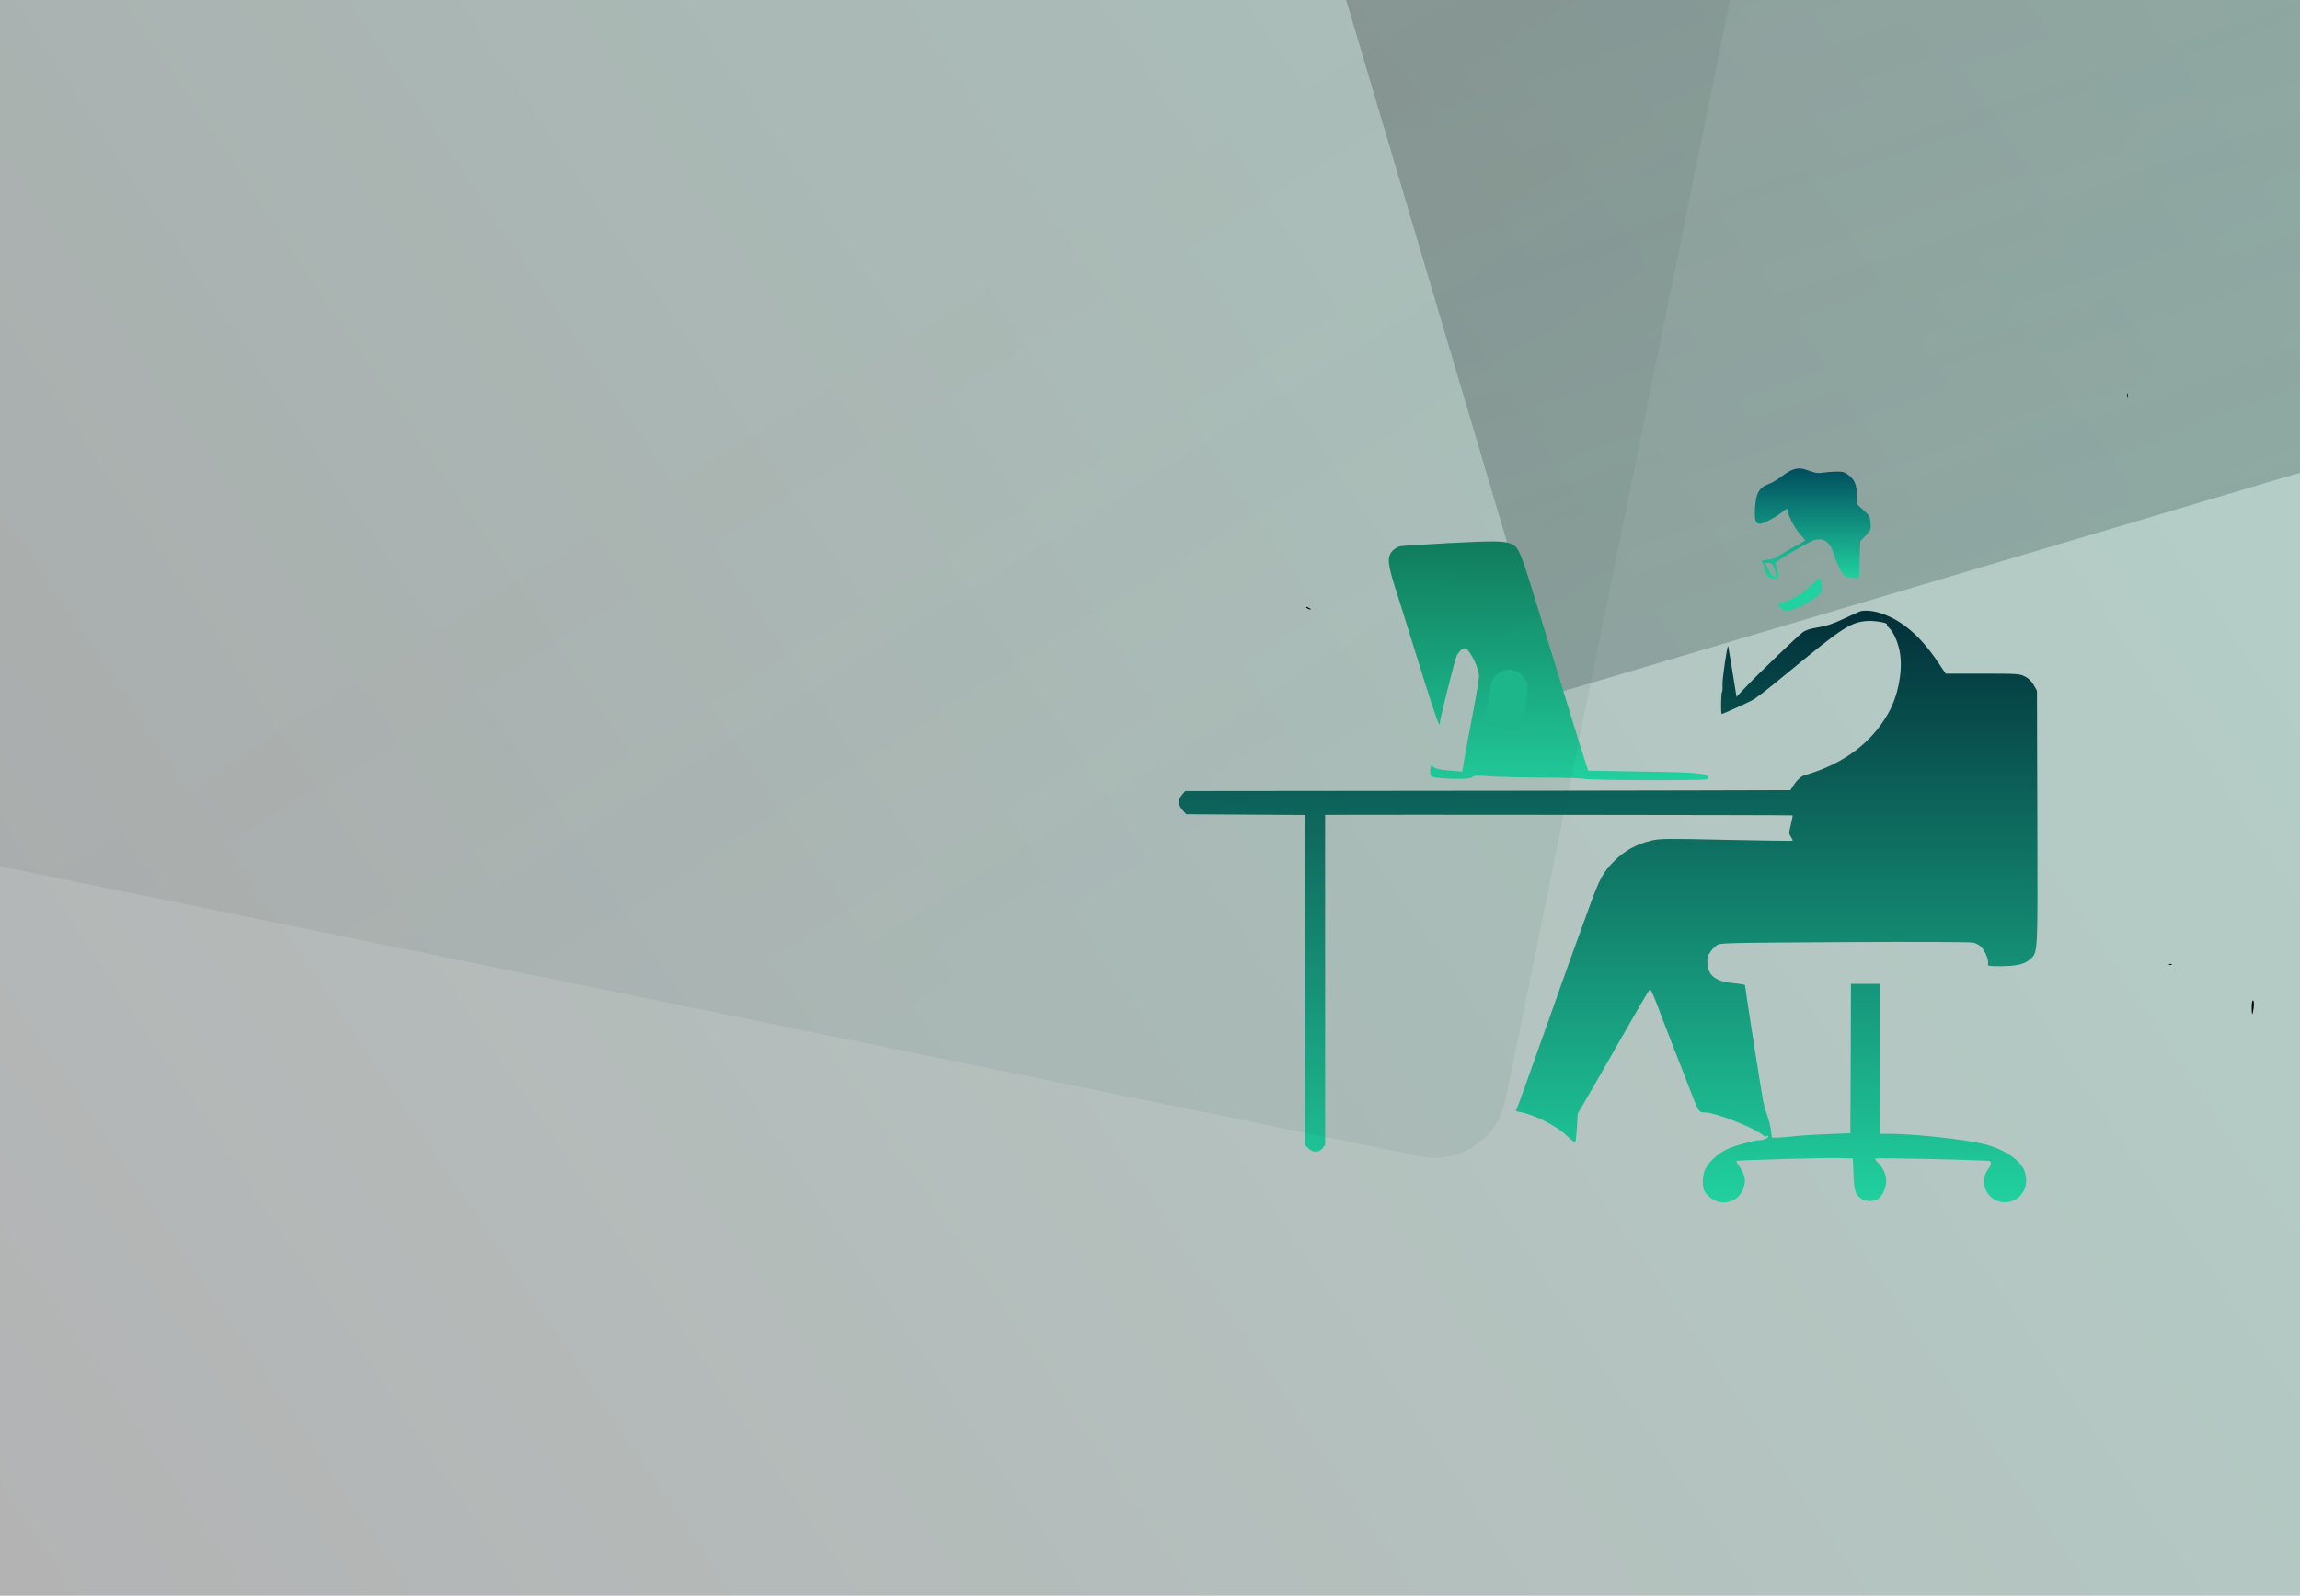 <svg width="3199" height="2220" viewBox="0 0 3199 2220" fill="none" xmlns="http://www.w3.org/2000/svg">
<g clip-path="url(#clip0_67_5500)">
<rect width="3212" height="2219.65" fill="url(#paint0_linear_67_5500)"/>
<rect width="2176" height="2552.73" transform="translate(1433 -1481.25) rotate(-16.52)" fill="url(#paint1_linear_67_5500)" fill-opacity="0.73"/>
<path d="M2958.39 550.577C2958.39 553.383 2958.74 554.436 2959.27 552.682C2959.62 551.103 2959.62 548.648 2959.27 547.42C2958.74 546.367 2958.39 547.595 2958.39 550.577Z" fill="black"/>
<path d="M2491.5 654.235C2488.16 655.638 2481.5 659.847 2476.59 663.706C2471.85 667.389 2463.96 671.949 2459.05 673.703C2446.6 678.263 2441.86 687.033 2440.98 707.905C2440.11 724.216 2441.68 728.601 2448 728.601C2452.56 728.601 2467.82 720.708 2477.46 713.342L2485.36 707.378L2486.41 711.412C2489.22 721.761 2497.11 736.143 2503.95 743.334C2507.98 747.894 2510.96 751.753 2510.61 752.103C2510.26 752.454 2502.37 756.839 2493.25 761.925C2484.13 767.012 2474.31 772.8 2471.5 774.729C2468.7 776.658 2463.43 778.412 2460.1 778.412C2451.51 778.588 2448.53 780.692 2452.03 784.025C2453.44 785.603 2454.66 789.111 2454.66 791.917C2454.66 801.739 2466.94 809.457 2472.2 803.142C2474.31 800.512 2473.43 794.724 2469.4 783.849C2468.52 781.92 2489.74 768.59 2517.28 754.033C2533.06 745.614 2544.99 751.577 2550.43 770.52C2552.01 775.957 2555.69 784.902 2558.5 790.514C2563.93 801.564 2567.79 804.019 2579.02 804.019H2585.68L2586.56 778.588L2587.44 753.156L2594.98 745.088C2602.17 737.195 2602.34 736.669 2601.64 727.198C2600.77 718.077 2600.24 717.025 2591.64 709.483L2582.7 701.415V689.488C2582.7 674.756 2579.72 667.389 2571.12 660.9C2565.69 656.69 2562.88 655.813 2554.81 655.989C2549.38 655.989 2540.96 656.69 2536.05 657.392C2528.68 658.62 2525.17 658.093 2517.1 655.112C2505.53 650.727 2499.91 650.551 2491.5 654.235ZM2543 698.5C2544.58 701.131 2548.15 697.206 2546.04 694.575C2544.29 692.47 2540.02 694.798 2543 695.5C2544.93 696.026 2542.47 697.623 2543 698.5ZM2467.82 791.917C2472.73 806.299 2467.29 806.299 2459.4 791.917L2454.49 782.972H2459.75C2464.49 782.972 2465.19 783.849 2467.82 791.917Z" fill="url(#paint2_linear_67_5500)"/>
<path d="M2015.04 755.455C1980.84 757.384 1950.32 759.313 1947.34 759.84C1944.36 760.366 1939.63 763.172 1936.82 766.154C1928.93 774.397 1929.8 784.57 1941.91 822.104C1947.34 838.941 1957.34 870.863 1964.18 893.137C1996.28 996.619 2002.77 1015.21 2002.77 1005.21C2002.77 999.776 2023.64 916.815 2026.27 911.729C2029.78 905.239 2035.21 900.855 2038.37 902.082C2044.86 904.538 2057.14 929.97 2057.14 940.844C2057.14 944.527 2053.28 967.679 2048.54 992.234C2043.81 1016.79 2038.55 1045.2 2036.79 1055.2L2033.81 1073.26L2018.73 1072.04C1998.91 1070.63 1992.24 1068.53 1992.07 1063.62C1991.89 1061.16 1991.19 1062.22 1990.14 1066.42C1989.09 1069.93 1988.91 1074.84 1989.44 1077.12C1990.31 1080.81 1991.72 1081.33 2003.82 1082.39C2027.5 1084.31 2045.21 1083.79 2048.37 1080.81C2050.65 1078.7 2054.33 1078.53 2069.59 1079.75C2079.59 1080.63 2112.91 1081.51 2143.61 1081.68C2174.47 1081.68 2201.49 1082.56 2203.77 1083.44C2206.05 1084.31 2245.86 1085.19 2292.16 1085.19C2370.04 1085.19 2376.53 1085.02 2376 1082.39C2374.77 1075.54 2364.6 1074.49 2285.15 1073.26L2209.03 1072.04L2206.05 1063.27C2202.54 1053.09 2176.4 968.205 2141.33 853.674C2114.84 766.855 2112.74 761.593 2102.56 756.858C2092.92 752.298 2080.64 752.122 2015.04 755.455ZM1997.5 805.5C1996.28 805.851 1996.45 804.389 1995.4 804.038C1994.17 803.512 1992.04 807.5 1994.5 807.5C1996.96 807.5 1998.56 804.974 1997.5 805.5ZM2090.46 934.5C2090.46 935.552 2107.3 942.773 2106.25 942.247C2105.37 941.721 2104.49 940.318 2104.49 939.441C2104.49 938.388 2105.37 938.213 2106.25 938.739C2107.3 939.265 2090.46 933.623 2090.46 934.5ZM2058.37 959.26C2057.84 960.663 2057.31 960.137 2057.31 958.208C2057.14 956.278 2056.47 960.663 2057 961.365C2057.53 961.891 2058.89 958.032 2058.37 959.26ZM2079.5 958.5C2078.8 959.903 2085.88 960.526 2085 960C2083.07 958.948 2088.18 957.155 2090.46 957.155C2091.34 957.155 2080.03 957.097 2079.5 958.5ZM2058.19 974.168C2057.49 980.833 2056.09 991.532 2055.03 998.022C2053.28 1008.37 2066.98 1011.82 2064.7 1009.54C2062.59 1007.43 2062.77 1003.63 2064.7 998.022C2065.93 994.163 2061.05 990.144 2060.7 988.039C2060.52 986.11 2063.91 983.877 2059 983C2060.05 982.474 2071.17 979.275 2071.17 976.293C2071.17 973.136 2060.97 968.28 2061.5 966C2063.6 958.458 2059.24 962.417 2058.19 974.168ZM2067.2 981.71C2067.2 982.587 2072.22 985.218 2071.17 985.218C2070.29 985.218 2075.5 984.377 2075.5 983.5C2075.5 982.448 2070.29 981.71 2071.17 981.71C2072.22 981.71 2067.2 980.658 2067.2 981.71Z" fill="url(#paint3_linear_67_5500)"/>
<path d="M2519.73 813.666C2510.09 823.664 2494.3 833.486 2481.85 837.344C2471.33 840.677 2471.15 841.028 2477.29 846.289C2482.38 850.499 2483.6 850.85 2489.39 849.271C2507.11 844.36 2530.78 829.978 2533.59 822.436C2535.17 818.577 2532.54 804.02 2530.26 804.02C2529.73 804.02 2525 808.405 2519.73 813.666Z" fill="#21D19F"/>
<path d="M1817.99 846.113C1819.39 846.99 1821.5 847.867 1822.38 847.867C1823.43 847.867 1822.9 846.99 1821.5 846.113C1820.1 845.236 1818.17 844.359 1817.11 844.359C1816.24 844.359 1816.59 845.236 1817.99 846.113Z" fill="black"/>
<path d="M2586.73 850.615C2585.33 851.141 2574.98 855.701 2563.93 860.963C2548.67 867.979 2540.08 870.96 2528.5 872.714C2517.1 874.644 2511.66 876.398 2506.93 879.905C2498.68 886.22 2445.37 937.434 2428.7 955.148L2415.2 969.355L2414.15 962.34C2410.29 937.609 2403.97 899.374 2403.62 898.848C2402.22 897.62 2395.38 944.8 2395.73 952.518C2396.08 957.604 2395.73 962.164 2395.03 962.69C2393.62 964.094 2393.27 993.209 2394.68 993.209C2395.9 993.209 2426.25 979.703 2435.37 974.968C2442.91 971.109 2452.73 963.567 2490.27 932.698C2562 873.591 2573.75 865.874 2595.5 863.945C2605.85 862.892 2626.02 866.225 2624.44 868.505C2624.09 869.382 2625.32 871.487 2627.25 873.241C2634.26 879.555 2641.1 896.042 2643.03 911.301C2646.19 936.206 2639.52 968.478 2626.72 991.455C2603.04 1033.55 2564.28 1062.49 2510.79 1078.1C2499.21 1081.26 2491.32 1098.1 2490.27 1099.15C2488.34 1101.08 2485.18 1106.16 2594.62 1110.9C2629.35 1112.3 2657.09 1099.09 2657.44 1099.62C2657.8 1099.97 2660.4 1097.22 2659.69 1097.92C2658.99 1098.79 2431.16 1099.5 2153.51 1099.85L1648.56 1100.37L1644 1105.63C1638.04 1112.83 1638.39 1119.67 1644.7 1126.86L1649.79 1132.65L1732.4 1133.17L1815.01 1133.7V1363.11V1592.52L1819.57 1597.26C1825.88 1603.57 1834.48 1603.57 1839.39 1597.26L1843.07 1592.52V1363.11V1133.52H1847.1C1905.86 1133.17 2492.9 1133.7 2493.25 1134.22C2493.6 1134.57 2492.55 1140.36 2490.79 1147.2C2487.99 1158.95 2487.99 1159.83 2490.97 1164.22C2492.72 1166.85 2493.77 1169.13 2493.42 1169.48C2493.07 1169.83 2451.85 1169.3 2401.69 1168.25C2317.86 1166.32 2309.44 1166.5 2297.33 1169.13C2276.81 1173.86 2259.8 1183.16 2245.42 1197.54C2229.81 1213.15 2224.9 1221.92 2210.87 1260.68C2182.45 1338.73 2175.44 1358.2 2170 1373.81C2166.84 1382.93 2157.55 1409.41 2149.13 1432.57C2140.89 1455.72 2130.36 1484.83 2125.98 1497.46C2121.59 1509.91 2115.8 1526.05 2113.17 1533.06L2108.26 1545.69L2112.82 1546.57C2135.45 1550.95 2164.74 1565.86 2180.17 1580.77C2187.36 1587.61 2190.52 1589.72 2191.22 1588.14C2191.75 1586.73 2192.63 1577.44 2193.33 1567.27L2194.38 1549.03L2204.9 1531.14C2210.69 1521.31 2217.53 1509.21 2220.34 1504.48C2223.14 1499.56 2240.68 1468.87 2259.45 1436.25C2278.04 1403.45 2294 1376.44 2294.88 1376.09C2295.76 1375.74 2300.67 1386.44 2305.58 1399.59C2310.49 1412.92 2320.66 1439.23 2328.03 1458C2335.39 1476.76 2345.39 1502.2 2349.95 1514.3C2362.4 1546.92 2362.76 1547.45 2371 1547.45C2385.21 1547.45 2436.6 1567.27 2451.15 1578.32C2454.31 1580.77 2456.94 1581.82 2456.94 1580.77C2456.94 1579.72 2457.82 1579.37 2458.87 1580.07C2461.68 1581.65 2453.96 1585.86 2448 1586.03C2439.93 1586.03 2410.46 1594.28 2400.99 1599.19C2389.24 1604.98 2376.96 1616.2 2372.23 1625.5C2367.14 1635.32 2366.97 1652.33 2372.05 1659C2386.78 1678.82 2414.15 1676.89 2423.79 1655.49C2429.4 1643.04 2427.83 1634.62 2417.65 1620.41C2415.9 1617.78 2414.67 1615.32 2415.2 1614.97C2416.43 1613.74 2537.62 1610.24 2558.67 1610.94L2577.08 1611.46L2577.96 1633.56C2578.84 1657.24 2580.59 1661.98 2589.71 1667.94C2595.5 1671.8 2606.2 1671.62 2612.34 1667.77C2617.95 1663.91 2623.39 1652.16 2623.56 1643.39C2623.56 1634.79 2619.53 1625.15 2612.69 1618.13C2609.53 1614.97 2607.6 1611.99 2608.13 1611.46C2609.36 1610.24 2765.46 1613.74 2767.56 1615.15C2770.19 1616.73 2769.31 1621.11 2765.63 1625.85C2750.9 1644.61 2764.23 1672.15 2788.08 1672.5C2810.18 1672.68 2824.04 1650.75 2815.79 1629C2809.83 1613.39 2787.2 1598.31 2759.49 1591.47C2733.71 1584.98 2662.33 1577.26 2628.65 1577.26H2614.79V1472.91V1368.55H2594.62H2574.45L2574.1 1472.38L2573.58 1576.39L2542.88 1577.61C2526.05 1578.14 2504.47 1579.54 2495.18 1580.6C2485.71 1581.65 2475.01 1582.53 2471.32 1582.53H2464.48L2463.26 1573.05C2462.73 1567.79 2460.27 1557.97 2457.99 1551.48C2455.54 1544.99 2452.91 1534.82 2451.85 1529.03C2447.82 1506.58 2427.12 1373.98 2427.12 1370.48C2427.12 1369.77 2420.64 1368.55 2412.74 1367.85C2387.14 1365.74 2376.09 1357.85 2374.86 1340.84C2374.33 1332.59 2374.86 1329.79 2378.37 1324.87C2380.47 1321.54 2384.68 1317.16 2387.31 1315.23C2392.22 1311.54 2393.27 1311.54 2564.46 1310.49C2667.76 1309.97 2739.67 1310.32 2744.23 1311.19C2749.14 1312.25 2753.35 1314.7 2756.86 1318.74C2762.12 1324.87 2766.51 1337.33 2764.93 1341.54C2764.23 1343.47 2767.21 1343.99 2781.42 1343.99C2803.87 1343.99 2815.27 1341.54 2822.63 1335.05C2834.74 1324.35 2834.21 1334.52 2833.68 1137.91L2833.16 960.761L2828.42 952.518C2825.09 946.905 2821.23 943.397 2815.97 940.766C2808.78 937.259 2805.62 937.083 2757.21 937.083H2706.17L2696.18 922.175C2670.57 883.764 2644.08 861.489 2613.22 852.193C2603.92 849.387 2592.17 848.686 2586.73 850.615ZM2618.5 860.5C2616.92 862.079 2612.86 861.665 2614.09 859.56C2614.79 858.508 2611.77 860.772 2613 862C2614.05 863.052 2619.2 859.798 2618.5 860.5ZM2402 921C2401.47 922.228 2402.92 920.246 2402.92 917.79C2402.92 915.335 2400.97 917.448 2401.5 918.5C2401.85 919.728 2402.35 919.948 2402 921ZM2402.92 940.113C2403.45 940.99 2407.13 938.837 2406.25 938.837C2405.2 938.837 2404.32 937.96 2404.32 937.083C2404.32 936.031 2403.45 938 2403.8 938C2404.32 938 2402.39 939.061 2402.92 940.113ZM2412.97 975.613C2412.44 977.016 2415.02 975.143 2415.02 973.214C2414.85 971.285 2411.94 972.912 2412.47 973.613C2413 974.139 2413.5 974.386 2412.97 975.613ZM2395.03 983.613C2394.68 985.893 2396.08 983.913 2396.08 980.054C2395.9 976.196 2393.94 974.035 2394.47 975.613C2394.82 977.367 2395.38 981.509 2395.03 983.613ZM2410.47 982.613C2409.94 984.016 2413.27 982.159 2413.27 980.23C2413.09 978.3 2410.94 978.912 2411.47 979.613C2412 980.139 2411 981.386 2410.47 982.613ZM2752 981C2752 983.455 2759.84 984.614 2757.39 982.51C2755.63 981.282 2753.88 979.879 2753.53 979.703C2753.18 979.353 2750.9 980.5 2753 980.5C2755.46 980.5 2752 979.246 2752 981ZM2117.38 1110.9C2116.86 1111.77 2115.63 1112.12 2114.75 1111.42C2113.87 1110.9 2124.8 1120.88 2125.5 1120C2126.03 1119.12 2115.98 1107.56 2116.86 1108.27C2117.73 1108.79 2118.08 1110.02 2117.38 1110.9ZM2553.18 1190.61C2554.94 1191.67 2559.9 1187.72 2556.91 1186.84C2554.46 1186.31 2559.09 1181.99 2557.68 1181.11C2555.93 1180.06 2548.67 1182.81 2551.65 1183.68C2554.11 1184.21 2551.78 1189.74 2553.18 1190.61ZM2440.68 1543.11C2438.93 1543.46 2437.65 1542.01 2435.54 1541.66C2433.26 1541.31 2432.79 1542.41 2436.65 1542.41C2423.12 1548.9 2442.26 1542.59 2440.68 1543.11ZM2423.18 1541.11C2421.08 1542.17 2431.84 1515.7 2418.36 1537.11C2417.13 1536.59 2415.9 1542.54 2418.36 1542.54C2420.81 1542.54 2424.24 1540.59 2423.18 1541.11ZM2410.68 1543.11C2391.81 1525.95 2402.79 1545.46 2400.68 1545.11C2404.18 1546.61 2401.69 1544.47 2406.08 1544.47C2410.46 1544.47 2412.79 1542.76 2410.68 1543.11ZM2175.26 1564.27C2175.61 1566.55 2182.74 1552.36 2184.38 1557.44C2189.82 1559.55 2188.42 1549.03 2181.23 1560.77L2187.68 1552.61L2180.17 1556.27C2182.8 1552.06 2178.24 1554.46 2175.26 1554.46C2173.33 1554.46 2170.88 1556.04 2169.65 1558.15C2167.72 1561.13 2171.93 1561.46 2175.26 1564.27C2181.93 1569.7 2179.28 1563.23 2171.74 1558.15L2160.18 1562.88H2169.65C2177.89 1554.46 2174.38 1557.78 2175.26 1564.27ZM2182.74 1546.57C2182.74 1547.97 2188.56 1552.61 2187.68 1552.61C2189.68 1551.61 2188.07 1551.48 2186.84 1550.08C2185.08 1547.8 2185.26 1547.45 2188.42 1547.45C2190.52 1547.45 2182.74 1544.99 2182.74 1546.57Z" fill="url(#paint4_linear_67_5500)"/>
<path d="M3017.32 1341.95C3018.55 1342.47 3020.13 1342.3 3020.65 1341.77C3021.35 1341.25 3020.3 1340.72 3018.37 1340.9C3016.44 1340.9 3015.92 1341.42 3017.32 1341.95Z" fill="black"/>
<path d="M3131.85 1402.46C3132.03 1411.23 3132.38 1412.46 3133.43 1408.25C3135.36 1400.36 3135.36 1391.59 3133.43 1391.59C3132.38 1391.59 3131.85 1396.32 3131.85 1402.46Z" fill="black"/>
<rect x="-267.395" y="-1036" width="2826.98" height="2142.31" rx="100" transform="rotate(11.541 -267.395 -1036)" fill="url(#paint5_linear_67_5500)" fill-opacity="0.2"/>
<path d="M2073.6 953.194C2075.94 939.151 2089.22 929.66 2103.26 931.997V931.997C2117.31 934.333 2126.8 947.613 2124.46 961.657L2115.2 1017.32L2064.34 1008.86L2073.6 953.194Z" fill="#1DB68A"/>
</g>
<defs>
<linearGradient id="paint0_linear_67_5500" x1="3982.52" y1="-398.045" x2="93.983" y2="2219.65" gradientUnits="userSpaceOnUse">
<stop stop-color="#0F8060" stop-opacity="0.31"/>
<stop offset="1" stop-color="#0B0B0E" stop-opacity="0.31"/>
</linearGradient>
<linearGradient id="paint1_linear_67_5500" x1="779.489" y1="1678.17" x2="837.785" y2="3101.66" gradientUnits="userSpaceOnUse">
<stop offset="0.01" stop-color="#0B0B0E" stop-opacity="0.3"/>
<stop offset="1" stop-color="#1E5045" stop-opacity="0.35"/>
</linearGradient>
<linearGradient id="paint2_linear_67_5500" x1="2521.34" y1="805.434" x2="2521.34" y2="651.635" gradientUnits="userSpaceOnUse">
<stop stop-color="#21D19F"/>
<stop offset="1" stop-color="#004D5E"/>
</linearGradient>
<linearGradient id="paint3_linear_67_5500" x1="2143.16" y1="1088.15" x2="2143.16" y2="756.128" gradientUnits="userSpaceOnUse">
<stop stop-color="#21D19F"/>
<stop offset="1" stop-color="#0F8060"/>
</linearGradient>
<linearGradient id="paint4_linear_67_5500" x1="2252.08" y1="1673" x2="2252.08" y2="849.761" gradientUnits="userSpaceOnUse">
<stop stop-color="#21D19F"/>
<stop offset="1" stop-color="#022F39"/>
</linearGradient>
<linearGradient id="paint5_linear_67_5500" x1="1443.21" y1="124.223" x2="2162.43" y2="880.708" gradientUnits="userSpaceOnUse">
<stop stop-color="#0B0B0E" stop-opacity="0.3"/>
<stop offset="0.838" stop-color="#1E5045" stop-opacity="0.35"/>
</linearGradient>
<clipPath id="clip0_67_5500">
<rect width="3212" height="2219.65" fill="white"/>
</clipPath>
</defs>
</svg>
